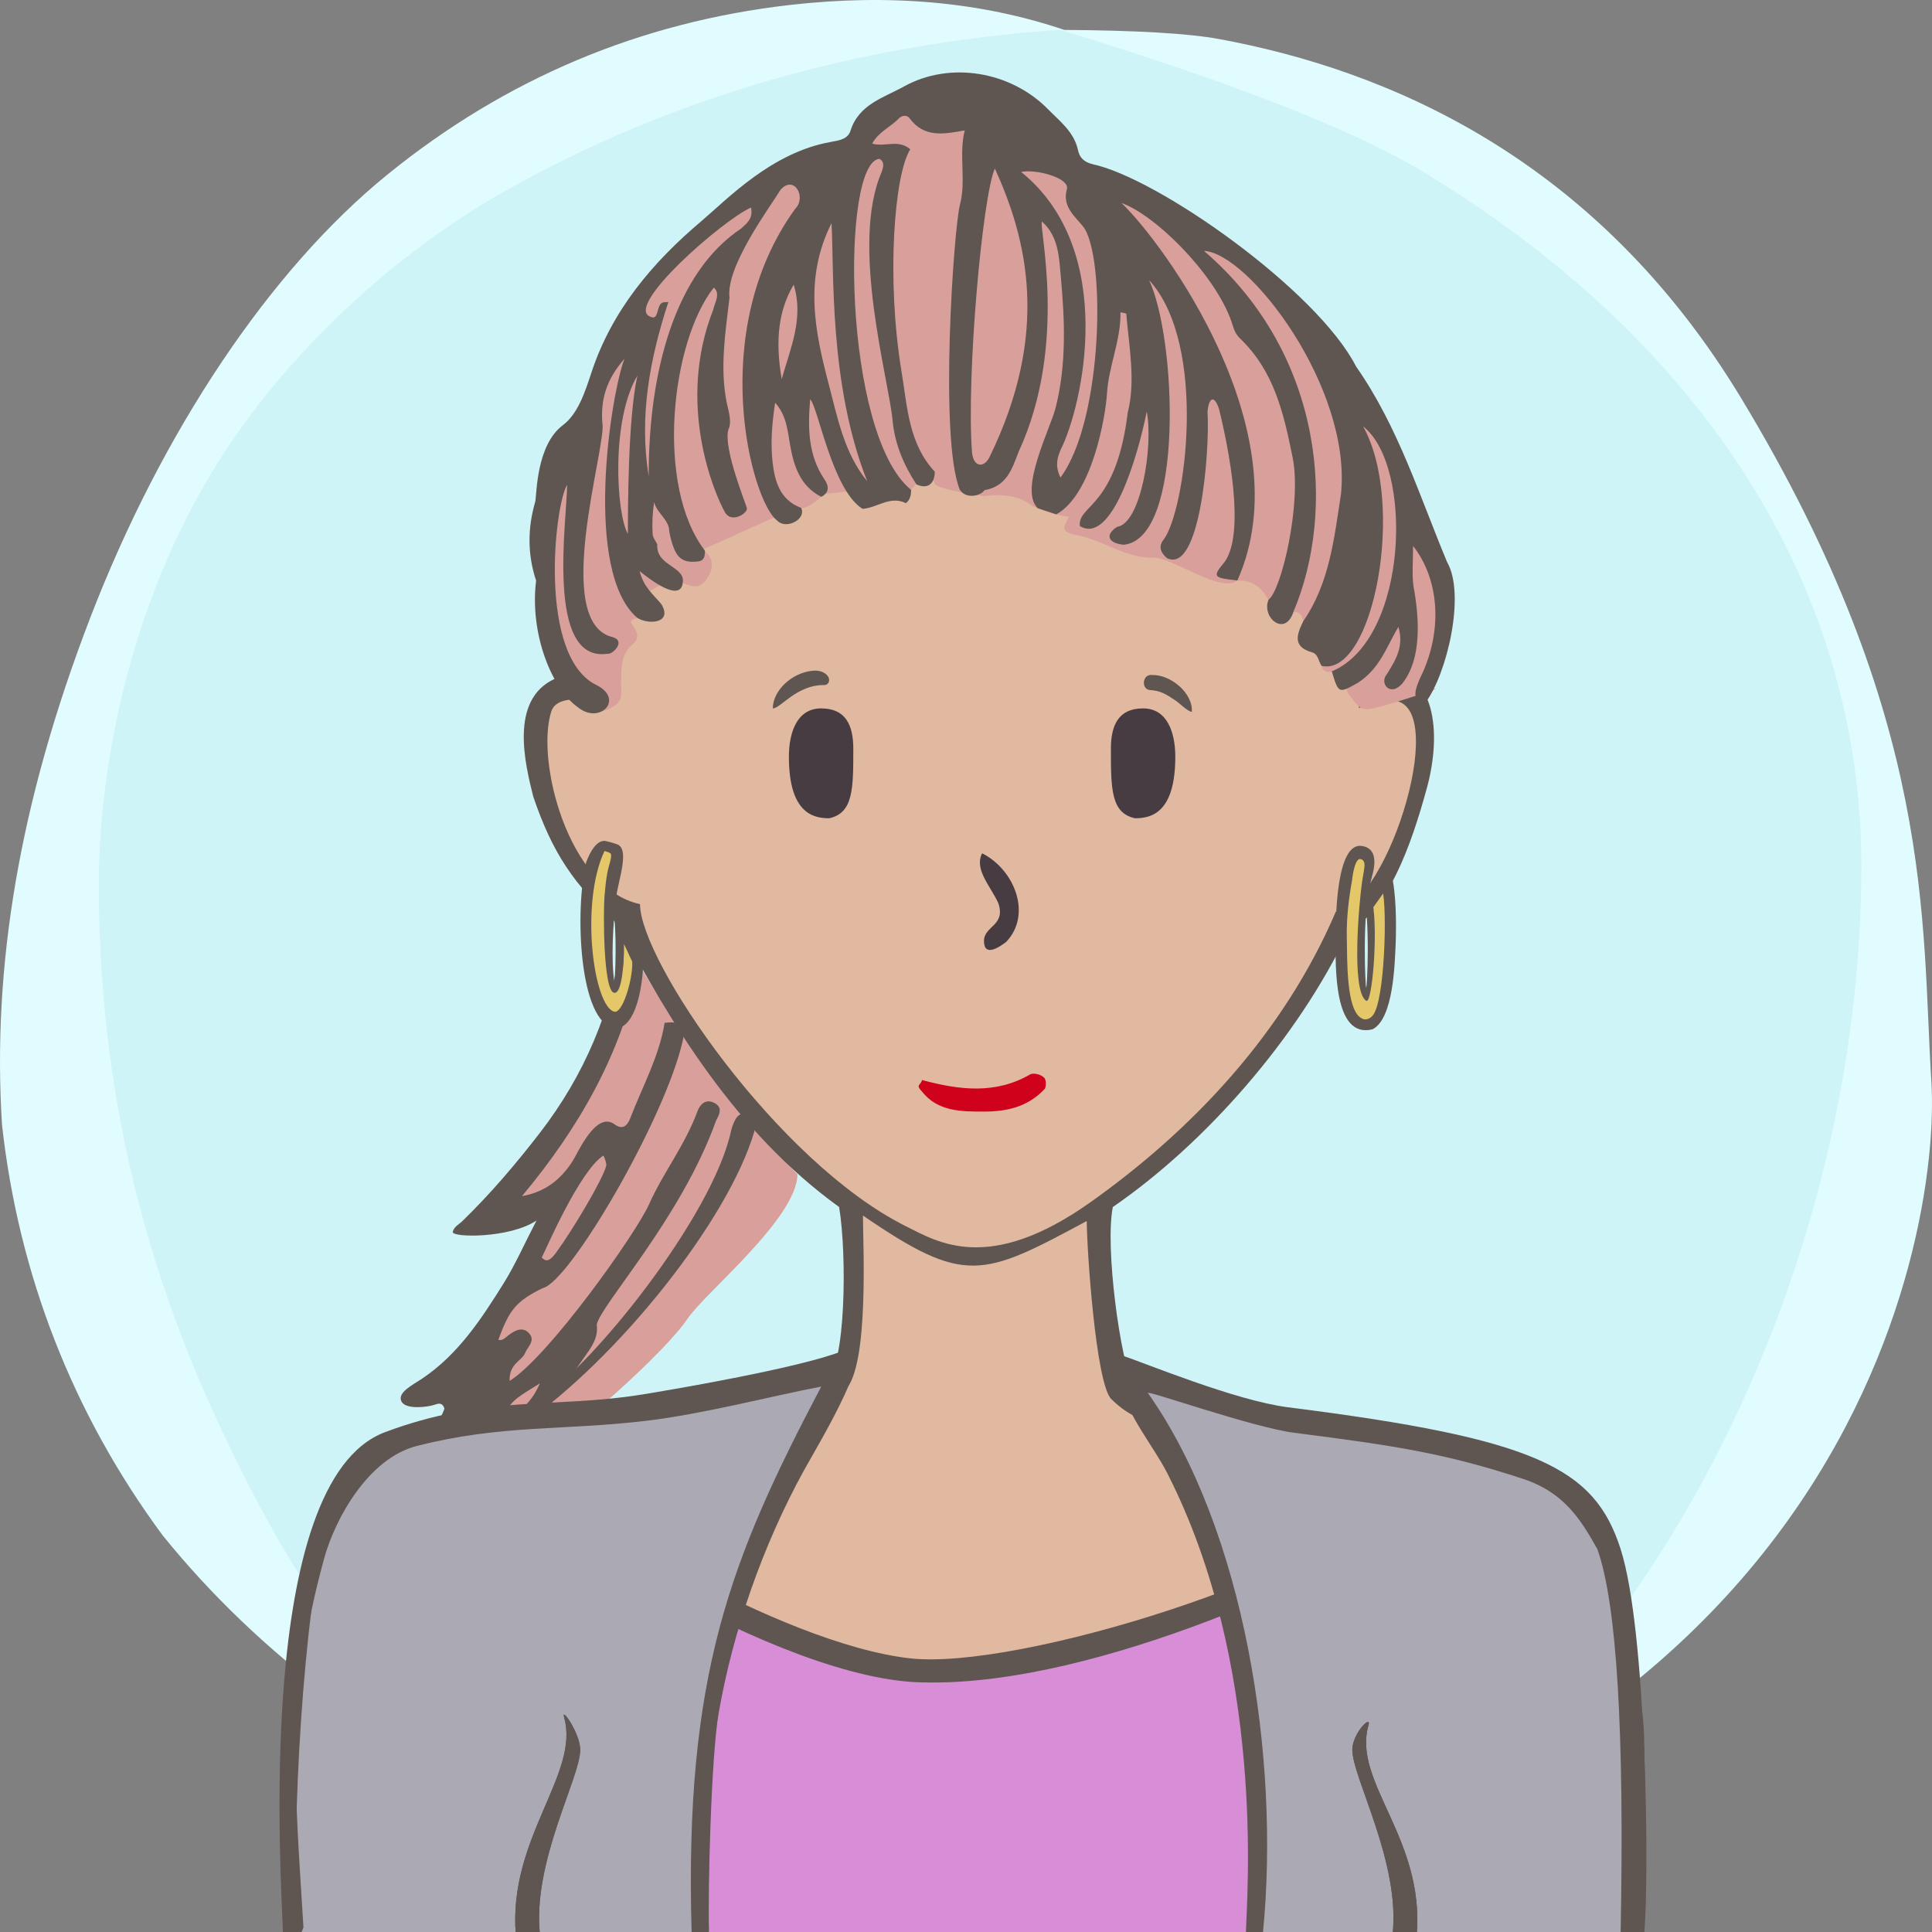 <?xml version="1.0" encoding="UTF-8"?><svg width="240" height="240" viewBox="0 0 240 240" version="1.1" xmlns="http://www.w3.org/2000/svg" xmlns:xlink="http://www.w3.org/1999/xlink"><rect x="0" y="0" width="240" height="240" fill="#808080" stroke="none"/><defs><path id="bg-layer-1" d="M239.919,134.308 C241.162,153.816 229.215,227.784 119.966,239.778 C107.376,240.801 91.116,238.421 73.512,229.716 L70.166,227.784 C48.166,217.709 32.063,205.380 20.226,190.756 C9.026,175.619 2.295,158.277 0.250,139.719 C-0.993,120.210 2.363,99.697 11.237,76.672 C20.110,53.648 33.526,33.512 48.192,21.632 C62.859,9.752 79.517,2.745 98.132,0.616 C110.542,-0.803 121.903,0.229 132.215,3.714 C141.256,3.779 147.637,4.153 151.360,4.836 C172.633,8.738 198.376,19.798 216.309,49.488 C240.530,89.588 238.676,114.799 239.919,134.308 Z"></path><path id="bg-layer-2" d="M131.682,3.697 C153.137,10.258 168.153,16.128 176.728,21.308 C212.772,43.078 231.222,74.142 231.222,107.547 C231.222,140.935 219.745,176.053 199.239,203.013 C194.350,209.441 186.113,217.023 174.529,225.761 C152.192,235.106 134.015,239.778 120,239.778 C105.985,239.778 88.750,235.544 68.294,227.074 C60.428,221.353 55.199,217.218 52.607,214.671 C39.783,202.071 33.301,189.660 27.998,178.611 C17.633,157.012 12.278,134.629 12.278,109.879 C12.278,96.555 15.529,77.178 25.631,59.817 C34.294,44.927 48.652,31.630 62.877,23.647 C83.417,12.120 106.352,5.470 131.682,3.697 Z"></path></defs><title>Beste Freundin gesucht</title><desc>Profilbild</desc><g id="beste-freundin-gesucht" stroke="none" stroke-width="1" fill="none" fill-rule="evenodd"><g fill="none" fill-rule="evenodd"><use fill="#E0FCFF" xlink:href="#bg-layer-1"></use><use fill="#CEF4F8" xlink:href="#bg-layer-2"></use></g><g><path d="M78.910,118.386 C76.731,129.160 71.830,140.185 64.856,148.587 C73.081,149.678 53.705,179.672 52.286,181.779 C52.849,181.107 62.280,179.306 69.338,177.014 C68.934,177.326 68.531,177.637 68.130,177.947 C67.861,178.201 67.485,178.407 67.346,178.718 C66.982,179.535 67.708,179.557 68.098,179.416 C71.134,178.315 82.788,167.756 85.393,163.840 C87.558,160.588 99.058,151.302 99.058,145.851 C96.601,143.682 79.602,122.294 78.910,118.386 Z" fill="#D9A09B"></path><path d="M62.316,176.331 C63.581,173.993 63.581,173.993 67.072,171.843 C66.178,173.851 64.903,175.462 62.316,176.331 M74.933,143.555 C75.061,143.630 75.376,144.549 75.311,144.805 C74.862,146.581 71.035,152.934 69.215,155.410 C69.117,155.545 68.314,156.820 67.698,156.511 C67.576,156.449 67.441,156.357 67.293,156.228 C67.856,155.127 71.963,145.530 74.933,143.555 M88.675,136.978 C87.614,136.477 86.941,137.227 86.639,138.054 C85.135,142.187 82.382,145.662 80.608,149.641 C79.022,153.197 68.144,168.551 63.306,171.541 C63.230,169.388 64.806,169.090 65.234,168.070 C65.559,167.295 66.481,166.567 65.803,165.720 C65.002,164.720 64.023,165.225 63.172,165.859 C62.791,166.143 62.477,166.571 61.906,166.451 C63.273,162.656 64.139,161.643 67.415,160.011 C70.775,159.296 82.663,138.875 84.803,129.310 C85.335,127.286 84.317,126.807 82.561,127.067 C81.874,131.280 79.793,134.990 78.293,138.910 C77.900,139.936 77.281,140.356 76.337,139.664 C74.044,137.983 71.811,143.167 71.150,144.208 C69.704,146.481 67.757,148.073 64.856,148.587 C71.831,140.185 77.186,131.008 79.365,120.233 C80.201,116.882 80.201,116.882 77.868,115.636 C77.671,115.938 77.341,116.220 77.296,116.543 C76.004,125.502 72.594,133.569 67.069,140.723 C64.097,144.571 60.950,148.278 57.456,151.670 C57.014,152.100 56.395,152.384 56.243,153.030 C56.077,153.746 63.301,153.863 66.647,151.614 C65.082,154.638 63.995,157.124 62.574,159.402 C59.798,163.850 56.919,168.253 52.438,171.258 C51.283,172.033 49.316,172.989 49.867,174.087 C50.400,175.152 53.154,174.792 53.989,174.503 C54.422,174.353 54.943,174.164 55.211,174.973 C54.133,178.358 48.981,181.343 48.231,182.526 C47.791,183.220 48.002,183.661 48.666,184.000 C65.278,180.460 70.564,171.424 72.585,168.596 C73.454,167.379 74.355,166.182 74.127,164.551 C74.671,162.002 84.638,151.293 88.960,139.185 C89.397,138.396 89.820,137.518 88.675,136.978" fill="#5F5551"></path><path d="M64.839,177.030 C65.135,175.827 66.944,174.662 66.361,174.325 C73.175,170.313 88.607,151.059 90.834,140.395 C91.961,136.391 93.598,139.463 93.717,140.516 C90.496,151.548 76.788,168.742 64.839,177.030 Z" fill="#5F5551"></path></g><path d="M204.239,215.941 C203.891,200.941 193.503,185.068 175.905,181.120 C158.308,177.171 142.239,174.941 140.711,171.961 C139.183,168.980 137.239,154.941 138.239,149.941 C149.731,142.039 161.239,128.941 167.466,115.759 C172.494,112.941 175.264,105.123 177.239,97.941 C179.215,90.759 178.060,83.439 172.494,83.439 L170.239,83.439 C170.239,83.439 169.035,73.328 167.239,67.941 C157.239,42.941 134.606,34.061 111.622,37.832 C98.694,40.346 77.146,52.555 73.017,75.720 C72.657,78.413 72.298,84.337 72.298,84.337 C72.298,84.337 69.964,83.800 68.887,84.337 C63.239,86.941 65.239,94.941 66.239,98.941 C68.574,105.820 71.239,109.941 76.787,114.862 C83.239,126.941 91.311,140.604 104.239,149.941 C105.239,155.941 105.049,169.903 102.644,171.422 C100.239,172.941 81.859,175.863 64.239,179.941 C46.620,184.019 35.778,196.163 35.239,213.941 C34.701,231.719 35.239,239.941 35.239,239.941 L201.239,239.941 L204.239,239.941 C204.239,239.941 204.588,230.941 204.239,215.941 Z" fill="#5F5551"></path><path d="M178,184.678 C147,176.356 143,178.678 138.056,173.804 C136.106,171.881 135,154.910 135,151.678 C122,158.678 119.866,159.678 107.197,151 C107.197,154.412 108,169.678 105,172.678 C102,175.678 57,181.322 48,191 C40.647,198.907 38,207.406 38,217.678 C38,220.336 38,239.678 38,239.678 L169.291,239.792 L201,239.819 C201,239.819 209,193 178,184.678 Z" fill="#e1b9a0"></path><path d="M79.505,112.314 C70.505,110.386 66.505,94.314 68.505,88.314 C69.505,85.607 75.616,87.582 75.616,87.582 C75.616,87.582 75.725,70.427 83.505,60.314 C93.505,47.314 108.108,40 122.841,40 C134.505,40 141.654,43.413 150.505,49.314 C168.505,61.314 168.809,87.942 168.809,87.942 C168.809,87.942 171.148,87.176 172.580,87.044 C180.505,86.314 172.580,112.314 165.936,113.261 C159.505,128.314 148.169,140.314 135.505,149.314 C122.841,158.314 116.505,154.314 112.505,152.314 C96.505,144.314 79.505,119.314 79.505,112.314 Z" fill="#e1b9a0"></path><path d="M67.087,240.446 C66.087,231.446 72.087,220.943 72.087,217.446 C72.087,215.446 69.667,211.976 70.087,213.446 C72.087,220.446 63.087,228.446 64.087,240.446 L67.087,240.446 Z" fill="#5F5551"></path><path d="M171.078,240.446 C170.078,231.446 176.078,220.943 176.078,217.446 C176.078,215.446 173.658,212.976 174.078,214.446 C176.078,221.446 167.078,228.446 168.078,240.446 L171.078,240.446 Z" fill="#5F5551" transform="translate(172.039, 227.223) scale(-1, 1) translate(-172.039, -227.223) "></path><path d="M141,101.648 C138,101 138,98 138,93 C138,90 139,88 142,88 C145,88 146,91 146,94 C146,101 143,101.648 141,101.648 Z" fill="#463C42"></path><path d="M101,101.648 C98,101 98,98 98,93 C98,90 99,88 102,88 C105,88 106,91 106,94 C106,101 103,101.648 101,101.648 Z" fill="#463C42" transform="translate(102.000, 94.824) scale(-1, 1) translate(-102.000, -94.824) "></path><path d="M128.004,133.448 C128.363,133.267 129.261,133.448 129.620,133.807 C129.980,133.985 129.980,134.883 129.800,135.244 C127.645,137.576 124.944,138.084 122.222,138.084 C119.500,138.084 116.512,138.115 114.537,135.603 C113.687,134.698 114.358,134.883 114.537,134.165 C119.206,135.422 123.695,135.960 128.004,133.448 Z" fill="#D0021B"></path><path d="M125,117 C124.252,117.573 122.234,119 122.234,116.888 C122.234,115 125,115 124,112.162 C123,110 121,108 122,106 C126,108 128.252,113.573 125,117 Z" fill="#463C42"></path><path d="M100.973,83.320 C101.710,83.254 102.321,83.442 102.719,83.848 C103.146,84.288 103.098,84.947 102.499,85.101 C99,85.000 96.984,88.001 96,88.000 C96.014,85.769 98.380,83.547 100.973,83.320 Z" fill="#5F5551"></path><path d="M142.774,85.917 C141.701,85.858 141.721,84.008 142.907,84.035 C145.299,83.758 148.242,85.917 148.242,88.175 C147.625,88.098 146.613,87.211 146.076,86.920 C144.803,86.229 144.124,85.876 142.774,85.917 Z" fill="#5F5551" transform="translate(145.117, 86.093) rotate(5.000) translate(-145.117, -86.093) "></path><g><path d="M64,183 C56,186 32,188 38,240 L201,240 C205,209.333 197.333,190.667 178,184 C160,197.333 141.667,205 123,207 C104.333,209 84.667,201 64,183 Z" fill="#d78ed7"></path><path d="M166.855,179.925 C170.281,180.070 171.414,182.932 173.478,184.631 C165.314,194.498 126.758,207.427 113.203,206.118 C96.941,204.549 69.532,188.268 68.785,185.079 C68.803,183.434 70.641,183.286 72.107,182.396 C73.061,181.815 74.456,181.469 74.291,179.880 C73.258,179.084 61.050,182.407 61.809,184.012 C63.936,188.502 97.258,209.397 115.255,209.083 C136.836,209.130 167.178,193.941 175.309,187.973 C178.334,185.753 178.756,184.504 176.846,181.260 C173.401,180.249 169.754,179.875 166.855,179.925 Z" fill="#5F5551" transform="translate(119.888, 194.423) rotate(1.000) translate(-119.888, -194.423) "></path><path d="M40.494,189.983 C46.106,170.088 82.406,175.581 103.963,171.176 C88.311,188.736 87,233.500 87,240 L37,240 C36.064,227.162 37.830,199.428 40.494,189.983 Z" fill="#AAA9B4"></path><path d="M89.268,212.860 C91.038,202.632 94.737,191.999 99.868,182.661 C101.739,179.264 109.996,165.738 104.537,167.872 C99.078,170.006 82.594,172.782 79.598,173.258 C68.779,174.974 60.238,173.258 47.823,177.912 C31.443,184.052 35,234 35.141,239.939 C35.236,243.898 36.087,243.730 37.696,239.434 C36.628,221.764 35.440,211.239 40.259,193.625 C41.629,188.611 45.776,181.153 51.772,179.625 C62.334,176.931 69.851,177.750 80.385,176.482 C87.460,175.630 95.602,173.475 102.017,172.245 C90.769,193.625 85,208 85.915,240.009 C85.996,242.843 86.716,242.806 88.075,239.898 C87.924,234.928 88.334,218.292 89.268,212.860 Z" fill="#5F5551"></path><path d="M203,240 C202.415,245.435 153.790,251.934 156,240 C161,213 141,172 141,172 C158,177 187.170,177.891 196.349,186.997 C202.627,193.224 203.361,236.650 203,240 Z" fill="#AAA9B4"></path><path d="M145,183 C143.291,179.652 140.115,175.928 139.249,172.201 C139.249,167.201 136.249,167.330 139.249,168.330 C142.249,169.330 153.489,173.994 160,174.817 C190.935,178.725 198.085,182.353 201.320,192.434 C204.556,202.515 204.892,233.028 204.258,240.062 C204.258,241.997 203.279,242.009 201.320,240.098 C201.804,215.080 200.840,199.192 198.429,192.434 C196.429,188.894 194.391,185.416 189.183,183.705 C179.496,180.524 173.381,179.601 160.747,177.980 C155.605,177.321 142.281,172.596 142.600,173.049 C154.600,190.049 159.026,218.401 156.890,240.062 C156.587,243.139 155.880,243.151 154.769,240.098 C154.890,235.521 157.249,207 145,183 Z" fill="#5F5551"></path><path d="M67.078,240.353 C66.078,231.353 72.078,220.850 72.078,217.353 C72.078,215.353 69.658,211.883 70.078,213.353 C72.078,220.353 63.078,228.353 64.078,240.353 L67.078,240.353 Z" fill="#5F5551"></path><path d="M171.069,240.353 C170.069,231.353 176.069,220.850 176.069,217.353 C176.069,215.353 173.649,212.883 174.069,214.353 C176.069,221.353 167.069,228.353 168.069,240.353 L171.069,240.353 Z" fill="#5F5551" transform="translate(172.030, 227.130) scale(-1, 1) translate(-172.030, -227.130) "></path><path d="M67.078,240.353 C66.078,231.353 72.078,220.850 72.078,217.353 C72.078,215.353 69.658,211.883 70.078,213.353 C72.078,220.353 63.078,228.353 64.078,240.353 L67.078,240.353 Z" fill="#5F5551"></path><path d="M171.069,240.353 C170.069,231.353 176.069,220.850 176.069,217.353 C176.069,215.353 173.649,212.883 174.069,214.353 C176.069,221.353 167.069,228.353 168.069,240.353 L171.069,240.353 Z" fill="#5F5551" transform="translate(172.030, 227.130) scale(-1, 1) translate(-172.030, -227.130) "></path></g><g><path d="M77.423,116.572 C77.746,121.114 76.807,122.067 76.320,123.109 C74.400,118.788 75.386,109.078 75.865,107.572 C76.324,105.996 76.544,105.237 75.601,105.024 C74.636,104.806 74.204,105.865 74.033,106.631 C72.679,112.733 73.631,122.088 74.761,124.298 C75.740,126.213 77.142,126.345 77.746,124.286 C77.936,123.642 78.422,122.689 78.777,119.438 L77.423,116.572 Z" fill="#E4C769"></path><path d="M77.906,116.105 C78.375,116.872 79.751,119.522 79.863,119.715 C79.975,119.908 79.596,127.756 76.386,127.756 C71.881,127.030 71.396,113.010 72.816,107.098 C73.001,106.661 73.787,104.454 75.091,104.454 C75.234,104.464 76.178,104.697 76.558,104.847 C78.307,105.309 76.849,109.205 76.558,111.347 C76.110,114.879 75.914,119.367 76.309,121.940 C76.469,121.201 76.630,115.259 76.181,113.298 M77.518,117.271 C77.518,119.715 77.267,123.434 76.309,123.332 C74.921,123.184 74.941,113.318 75.091,111.347 C75.174,110.36 75.270,109.379 75.451,108.388 C75.549,107.871 75.707,107.409 75.815,106.945 C75.934,106.504 75.972,106.102 75.815,105.995 C75.695,105.899 75.453,105.806 75.091,105.715 C72,112.276 73.761,125.273 76.386,125.692 C77.492,125.692 78.670,121.226 78.530,119.446" fill="#5F5551"></path><path d="M170.575,112.732 C170.982,115.461 170.726,122.324 169.722,124.028 C167.971,119.707 169.266,110.887 169.613,108.983 C170.007,106.998 169.976,106.590 169.032,106.378 C168.067,106.160 168.076,107.210 167.835,108.111 C166.373,113.596 167.156,123.070 168.192,125.652 C168.994,127.648 170.417,127.647 171.179,125.639 C171.827,123.929 172.546,115.837 171.872,110.919 L170.575,112.732 Z" fill="#E4C769"></path><path d="M172.842,108.553 C173.453,110.942 173.467,114.837 173.374,117.271 C173.259,119.710 173.105,126.553 170.503,127.861 C165.636,129.089 165.915,120.018 165.915,116.671 C165.915,113.812 166.016,104.563 169.200,105.092 C171.691,105.505 170.418,108.742 170.324,109.331 C169.165,113.174 169.599,122.698 169.714,122.682 C169.828,122.667 170.234,114.425 169.382,111.102 L172.842,108.553 Z M170.503,112.096 C171.209,115.814 170.453,124.797 169.714,124.322 C167.806,123.096 168.850,111.961 169.200,109.542 C169.285,108.930 169.421,108.332 169.487,107.757 C169.520,107.476 169.584,106.798 168.965,106.71 C168.220,106.663 167.960,109.331 167.960,109.331 C167.545,111.682 167.246,114.102 167.306,116.503 C167.382,118.903 167.147,125.591 169.200,126.524 C169.528,126.758 170.171,126.604 170.503,126.175 C172.035,124.489 172.341,112.792 171.729,110.588 L170.503,112.096 Z" fill="#5F5551"></path></g><g><path d="M178.405,85.588 C176.520,85.473 176.119,84.810 176.987,82.963 C183.259,74.346 171.457,42.527 152.012,31.127 C138.936,22.042 123.625,16.046 119.176,14.238 C114.441,9.568 104.770,17.777 100.972,19.549 C64.262,36.681 64.259,81.537 74.733,88.377 C77.765,87.505 77.109,86.255 77.151,84.799 C77.201,83.060 77.063,81.306 78.613,80.006 C79.459,79.297 79.212,78.505 78.603,77.717 C78.082,77.041 78.599,76.888 79.156,76.810 C77.438,74.344 84.116,71.331 84.330,72.160 C85.442,72.708 86.715,73.372 87.629,72.138 C88.624,70.794 88.900,69.550 87.306,68.207 C88.058,68.117 98.692,62.838 99.494,63.134 C100.577,63.135 102.398,61.473 102.224,61.361 C108.406,60.701 112.652,60.563 113.156,60.897 C113.377,60.670 115.384,57.718 116.113,60.084 C116.606,60.936 122.182,61.525 122.167,61.637 C123.971,61.355 126.478,61.449 128.006,62.718 C128.423,63.066 131.954,64.279 132.781,64.151 C132.045,65.600 131.695,66.079 133.863,66.501 C137.039,67.118 139.848,69.360 143.300,69.287 C145.677,69.236 151.594,73.723 153.699,72.133 C155.562,72.013 156.739,72.992 157.559,74.544 C157.939,73.910 159.935,74.443 160.675,75.992 C161.450,76.034 161.832,76.460 161.872,77.220 C163.282,75.176 168.653,78.963 166.694,81.650 C165.997,82.605 165.221,82.889 164.159,82.779 C164.371,83.394 164.820,83.565 165.421,83.449 C168.915,81.802 166.338,84.799 167.621,86.364 C168.858,87.872 168.976,88.282 170.468,88.008 C171.645,87.793 174.291,86.986 178.405,85.588 Z" fill="#D9A09B"></path><path d="M131.750,55.887 C134.437,50.587 138.959,31.152 126.853,21.362 C128.638,20.964 132.972,22.099 132.524,23.532 C131.946,25.645 133.503,26.853 134.526,28.113 C137.382,31.635 137.062,52.198 131.736,59.321 C131.029,57.854 131.341,56.879 131.750,55.887 Z M120.749,56.223 C120.023,46.658 122.061,24.286 123.585,20.933 C127.528,29.604 130.552,41.226 122.876,56.873 C122.189,58.134 120.936,58.038 120.749,56.223 Z M102.937,47.684 C101.226,41.175 99.849,34.591 103.294,27.719 C103.634,33.467 102.937,47.684 107.730,59.787 C104.860,56.275 104.042,51.888 102.937,47.684 Z M98.596,35.357 C99.884,39.539 98.178,43.278 97.106,47.096 C96.265,42.217 96.725,38.514 98.596,35.357 Z M80.584,59.177 C79.372,51.753 80.710,44.607 83.023,37.523 C82.682,37.553 82.454,37.517 82.280,37.599 C81.492,37.971 81.897,39.838 80.814,39.351 C77.402,38.142 89.732,27.375 93.291,25.780 C93.599,27.174 92.730,27.767 92.069,28.389 C83.973,33.775 80.561,45.875 80.584,59.177 Z M79.179,46.658 C77.992,52.052 78.000,63.475 78.000,66.317 C76.549,63.854 75.882,52.189 79.179,46.658 Z M168.458,45.528 C163.583,36.004 143.799,22.099 135.715,20.395 C134.629,20.115 134.112,19.578 133.909,18.635 C133.423,16.385 131.659,15.067 130.198,13.577 C125.557,8.845 117.987,7.570 112.268,10.755 C109.784,12.139 106.680,12.953 105.648,16.249 C105.326,17.280 104.257,17.446 103.192,17.635 C95.849,18.937 90.357,24.735 87.135,27.462 C81.072,32.593 76.026,38.522 73.465,46.293 C72.696,48.628 71.811,51.399 69.931,52.809 C66.615,55.295 66.687,61.333 66.492,62.313 C65.533,65.595 65.516,68.868 66.596,72.129 C65.779,78.735 68.548,85.618 71.855,87.910 C74.525,90.007 77.568,86.886 74.137,85.119 C66.790,81.637 68.881,62.768 70.448,60.220 C70.448,64.504 67.697,82.365 75.468,81.211 C76.040,81.367 77.801,79.669 76.148,79.156 C68.398,77.398 75.403,55.295 74.830,52.561 C74.593,49.697 75.298,47.158 77.572,44.571 C75.818,49.165 72.466,71.047 79.178,76.762 C80.625,77.653 83.618,77.398 82.134,75.020 C81.194,73.890 79.970,72.967 79.453,70.947 C80.612,71.872 84.701,75.105 84.836,72.191 C84.913,70.329 81.453,70.223 81.654,67.634 C81.451,67.206 81.099,66.787 81.073,66.347 C80.995,65.053 81.045,63.751 81.262,62.358 C81.584,63.797 83.167,64.517 83.151,66.117 C83.799,69.208 84.555,69.982 86.693,69.747 C87.538,69.654 87.568,69.039 87.563,68.401 C81.389,60.373 83.342,42.479 88.666,35.733 C89.583,36.428 88.703,37.794 88.608,38.452 C83.975,50.184 88.734,61.307 90.085,63.688 C90.895,64.996 92.813,63.814 92.791,63.162 C92.787,62.897 89.777,55.635 90.489,53.331 C91.006,52.434 90.350,50.452 90.287,50.085 C89.399,45.703 90.108,41.344 90.620,36.983 C90.135,33.117 95.612,25.780 96.970,23.564 C98.658,21.674 100.208,24.509 98.800,25.919 C87.677,41.226 93.355,62.305 96.520,64.642 C97.629,65.874 100.240,64.470 99.515,63.086 C96.867,62.107 96.231,59.740 95.970,57.391 C95.702,54.978 95.911,52.512 96.290,50.031 C97.696,51.574 97.830,53.452 98.146,55.259 C98.610,57.917 99.395,60.366 102.019,61.721 C103.087,61.169 102.953,60.342 102.416,59.548 C100.408,56.580 100.331,53.268 100.639,49.604 C101.606,50.448 103.360,60.854 107.149,63.211 C108.960,63.096 110.580,61.525 112.533,62.506 C113.071,62.079 113.181,61.486 113.178,60.849 C104.659,53.954 104.447,20.019 109.256,19.733 C109.972,20.175 109.693,20.839 109.519,21.374 C105.589,30.400 110.400,47.047 110.879,52.220 C111.148,55.140 112.255,57.740 113.840,60.166 C115.268,60.849 116.135,60.035 116.118,58.593 C112.865,55.090 112.718,50.542 112.003,46.231 C110.075,34.625 111.094,21.643 113.079,18.543 C111.567,17.261 110.006,18.294 108.346,17.843 C109.131,16.367 110.658,15.778 111.666,14.701 C111.965,14.382 112.629,14.204 112.992,14.695 C114.819,17.167 117.290,16.651 119.843,16.198 C119.080,19.258 120.038,22.407 119.256,25.398 C118.459,28.447 116.670,54.599 119.229,60.826 C119.970,62.035 121.828,61.625 122.298,60.889 C124.976,60.416 125.660,58.449 126.521,56.155 C132.717,42.818 129.002,28.142 129.438,27.523 C131.512,29.360 131.558,31.999 131.770,34.290 C132.273,39.745 132.504,45.264 131.132,50.657 C130.456,53.311 126.541,60.854 128.913,63.130 C129.680,63.386 130.448,63.643 131.215,63.899 C135.711,61.413 137.347,51.631 137.512,48.899 C137.721,45.462 139.251,42.277 139.188,38.795 C139.510,38.873 139.902,38.909 139.908,38.978 C140.254,43.064 141.090,47.322 140.099,51.213 C138.640,63.130 133.864,62.687 134.141,65.346 C138.067,67.735 141.315,56.828 142.455,51.115 C143.289,55.554 141.697,65.043 138.773,65.445 C137.215,66.444 137.661,67.499 139.608,67.668 C147.110,66.911 146.158,42.117 142.750,34.803 C150.138,42.882 147.223,63.628 144.522,67.067 C143.808,67.976 144.291,68.753 144.965,69.331 C149.047,71.348 150.300,56.284 150.003,51.137 C150.115,49.665 150.740,48.805 151.423,50.767 C152.644,55.734 154.688,65.998 152.177,69.741 C150.569,71.682 150.683,71.777 153.694,72.101 L153.722,72.085 C161.884,53.750 144.499,30.145 139.309,25.215 C143.607,26.706 151.437,34.554 153.163,40.526 C153.340,41.142 153.629,41.649 154.099,42.101 C158.281,46.132 159.469,51.342 160.578,56.843 C161.713,62.467 159.210,73.290 157.582,74.495 C156.663,76.697 159.656,79.244 160.698,75.944 C165.876,63.685 164.686,44.155 149.565,31.168 C155.109,31.415 167.934,48.103 166.582,61.368 C165.737,66.830 165.176,72.416 161.894,77.172 C161.117,78.784 160.492,80.329 162.997,81.037 C163.776,81.258 163.776,82.170 164.181,82.731 C170.609,84.090 174.685,62.496 169.325,52.964 C175.608,57.815 174.971,79.404 165.443,83.401 C166.276,86.168 166.276,86.168 168.685,84.821 C171.437,83.002 172.133,80.546 173.713,77.868 C174.450,80.360 173.329,82.037 172.284,83.745 C171.309,84.848 172.678,86.632 174.191,84.919 C177.073,81.314 175.990,75.105 175.567,72.673 C175.399,71.247 175.535,69.786 175.535,67.812 C178.958,72.207 179.077,78.550 176.634,83.745 C175.766,85.591 175.196,87.172 177.080,87.287 C179.770,83.666 182.072,73.831 179.767,69.828 C176.321,61.592 173.720,53.065 168.458,45.528 Z" fill="#5F5551"></path></g></g></svg>